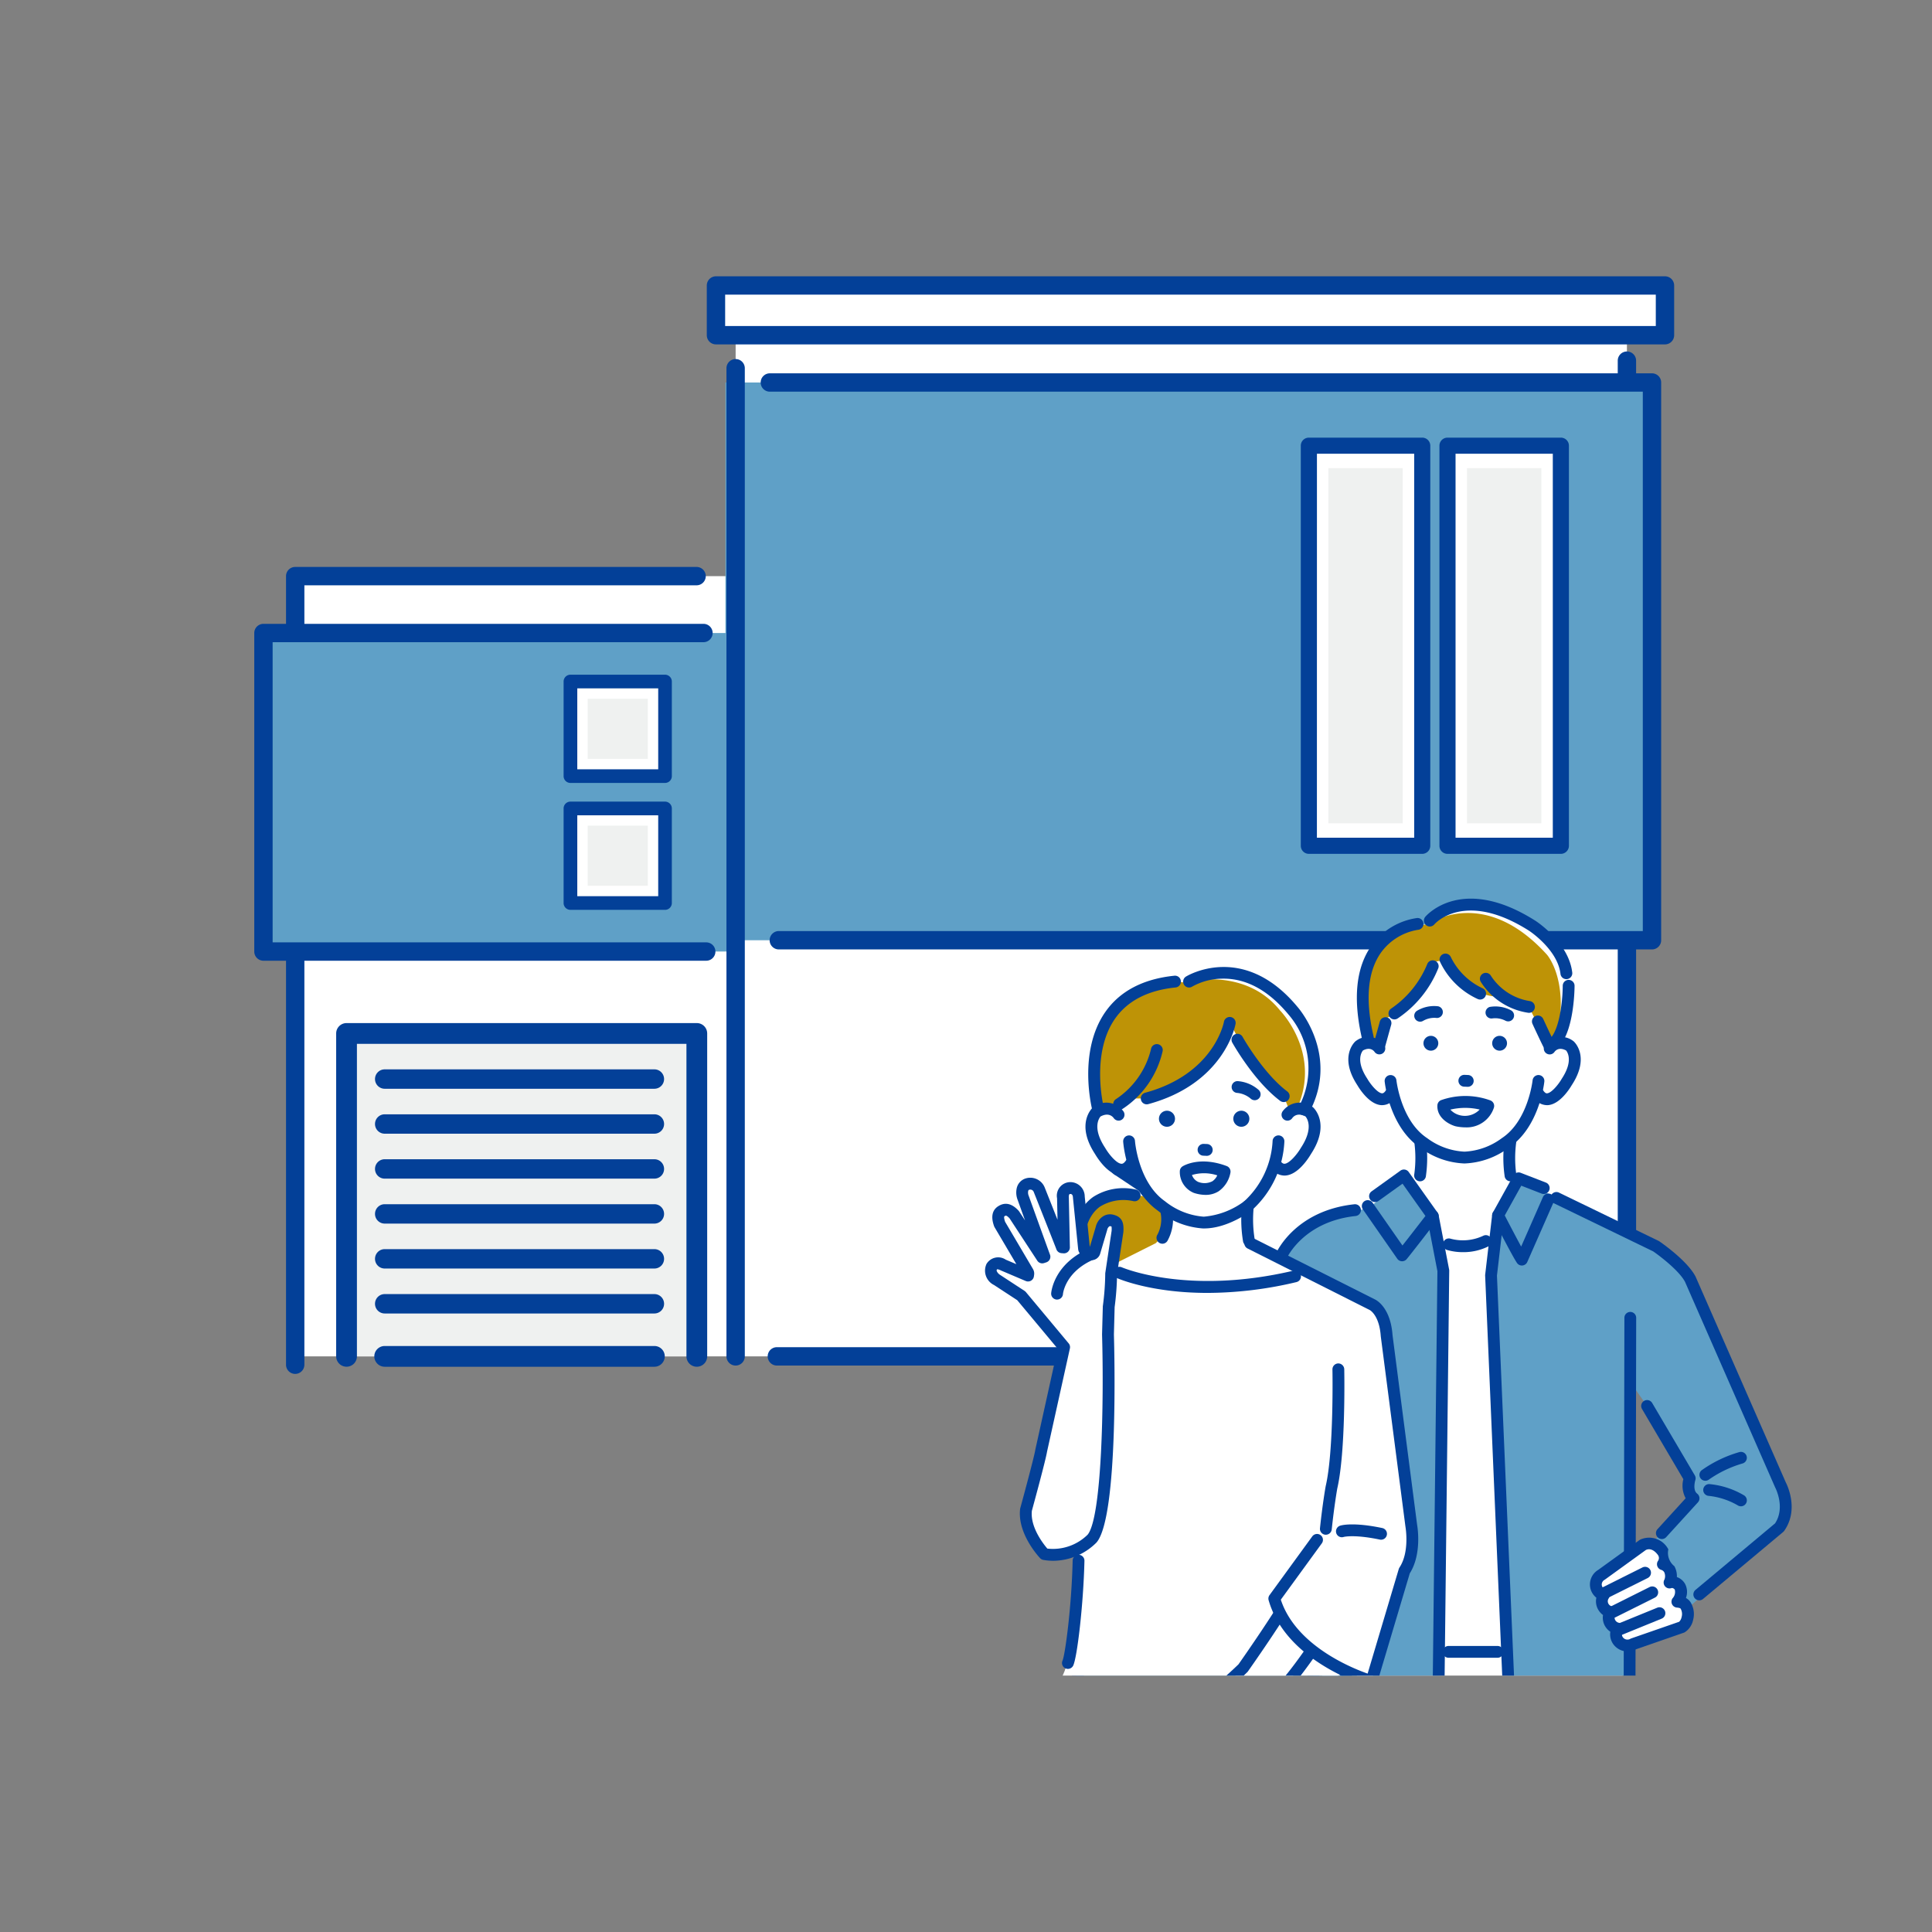 <svg xmlns="http://www.w3.org/2000/svg" xmlns:xlink="http://www.w3.org/1999/xlink" width="269" height="269" viewBox="0 0 269 269">
  <rect x="0" y="0" width="269" height="269" fill="#808080" stroke="none"/>
  <defs>
    <clipPath id="clip-path">
      <rect id="長方形_295" data-name="長方形 295" width="269" height="269" transform="translate(3098 2629)" fill="#fff" stroke="#707070" stroke-width="1" opacity="0.493"/>
    </clipPath>
    <clipPath id="clip-path-2">
      <rect id="長方形_21-2" data-name="長方形 21-2" width="239.491" height="239.491" rx="20" fill="none"/>
    </clipPath>
  </defs>
  <g id="マスクグループ_48" data-name="マスクグループ 48" transform="translate(-3098 -2629)" clip-path="url(#clip-path)">
    <g id="グループ_372" data-name="グループ 372" transform="translate(3112.505 2622.807)">
      <g id="グループ_150" data-name="グループ 150" clip-path="url(#clip-path-2)">
        <g id="グループ_127" data-name="グループ 127" transform="translate(20.897 44.664)">
          <rect id="長方形_91" data-name="長方形 91" width="60.92" height="108.632" transform="translate(5.7 41.751)" fill="#fff"/>
          <rect id="長方形_92" data-name="長方形 92" width="124.098" height="142.18" transform="translate(67.023 8.203)" fill="#fff"/>
          <rect id="長方形_93" data-name="長方形 93" width="48.77" height="44.957" transform="translate(12.849 105.425)" fill="#eff1f0"/>
          <path id="パス_367" data-name="パス 367" d="M3324.923,4673.687h-37.549a1.445,1.445,0,1,1,0-2.89h37.549a1.445,1.445,0,0,1,0,2.89Z" transform="translate(-3269.213 -4521.86)" fill="#034098"/>
          <path id="パス_368" data-name="パス 368" d="M3419.573,4673.535h-72.715a1.279,1.279,0,0,1,0-2.557h72.715a1.279,1.279,0,0,1,0,2.557Z" transform="translate(-3274.128 -4521.875)" fill="#034098"/>
          <path id="パス_369" data-name="パス 369" d="M3330.355,4669.648a1.445,1.445,0,0,1-1.446-1.445v-43.512h-45.88V4668.2a1.445,1.445,0,1,1-2.89,0v-44.957a1.445,1.445,0,0,1,1.444-1.444h48.771a1.445,1.445,0,0,1,1.444,1.444V4668.2A1.445,1.445,0,0,1,3330.355,4669.648Z" transform="translate(-3268.735 -4517.822)" fill="#034098"/>
          <rect id="長方形_94" data-name="長方形 94" width="132.133" height="6.925" transform="translate(64.285 1.278)" fill="#fff"/>
          <path id="パス_370" data-name="パス 370" d="M3273.808,4664.941a1.278,1.278,0,0,1-1.278-1.278v-109.8a1.278,1.278,0,0,1,1.278-1.278h55.92a1.279,1.279,0,0,1,0,2.557h-54.642v108.516A1.278,1.278,0,0,1,3273.808,4664.941Z" transform="translate(-3268.108 -4512.118)" fill="#034098"/>
          <path id="パス_371" data-name="パス 371" d="M3469.788,4517.963H3337.655a1.278,1.278,0,0,1-1.278-1.278v-6.924a1.278,1.278,0,0,1,1.278-1.279h132.133a1.279,1.279,0,0,1,1.279,1.279v6.924A1.278,1.278,0,0,1,3469.788,4517.963Zm-130.855-2.557H3468.51v-4.368H3338.933Z" transform="translate(-3273.369 -4508.483)" fill="#034098"/>
          <path id="パス_372" data-name="パス 372" d="M3324.932,4631.52h-37.549a1.348,1.348,0,1,1,0-2.7h37.549a1.348,1.348,0,0,1,0,2.7Z" transform="translate(-3269.221 -4518.4)" fill="#034098"/>
          <path id="パス_373" data-name="パス 373" d="M3324.932,4638.34h-37.549a1.348,1.348,0,1,1,0-2.7h37.549a1.348,1.348,0,0,1,0,2.7Z" transform="translate(-3269.221 -4518.962)" fill="#034098"/>
          <path id="パス_374" data-name="パス 374" d="M3324.932,4645.16h-37.549a1.348,1.348,0,1,1,0-2.7h37.549a1.348,1.348,0,1,1,0,2.7Z" transform="translate(-3269.221 -4519.525)" fill="#034098"/>
          <path id="パス_375" data-name="パス 375" d="M3324.932,4651.981h-37.549a1.348,1.348,0,1,1,0-2.7h37.549a1.348,1.348,0,0,1,0,2.7Z" transform="translate(-3269.221 -4520.086)" fill="#034098"/>
          <path id="パス_376" data-name="パス 376" d="M3324.932,4658.8h-37.549a1.348,1.348,0,1,1,0-2.7h37.549a1.348,1.348,0,0,1,0,2.7Z" transform="translate(-3269.221 -4520.649)" fill="#034098"/>
          <path id="パス_377" data-name="パス 377" d="M3324.932,4665.62h-37.549a1.348,1.348,0,1,1,0-2.7h37.549a1.348,1.348,0,1,1,0,2.7Z" transform="translate(-3269.221 -4521.21)" fill="#034098"/>
          <rect id="長方形_95" data-name="長方形 95" width="65.342" height="44.351" transform="translate(1.279 49.665)" fill="#5fa0c7"/>
          <g id="グループ_123" data-name="グループ 123" transform="translate(43.074 55.47)">
            <rect id="長方形_96" data-name="長方形 96" width="13.17" height="13.17" transform="translate(0.951 0.951)" fill="#fff"/>
            <path id="パス_378" data-name="パス 378" d="M3328.773,4584.006H3315.6a.951.951,0,0,1-.95-.951v-13.169a.951.951,0,0,1,.95-.951h13.169a.951.951,0,0,1,.951.951v13.169A.951.951,0,0,1,3328.773,4584.006Zm-12.219-1.9h11.268v-11.269h-11.268Z" transform="translate(-3314.653 -4568.935)" fill="#034098"/>
          </g>
          <rect id="長方形_97" data-name="長方形 97" width="8.37" height="8.37" transform="translate(46.424 58.821)" fill="#eff1f0"/>
          <g id="グループ_124" data-name="グループ 124" transform="translate(43.074 73.141)">
            <rect id="長方形_98" data-name="長方形 98" width="13.17" height="13.17" transform="translate(0.951 0.951)" fill="#fff"/>
            <path id="パス_379" data-name="パス 379" d="M3328.773,4603.264H3315.6a.95.95,0,0,1-.95-.951v-13.169a.95.95,0,0,1,.95-.951h13.169a.95.95,0,0,1,.951.951v13.169A.95.95,0,0,1,3328.773,4603.264Zm-12.219-1.9h11.268v-11.268h-11.268Z" transform="translate(-3314.653 -4588.193)" fill="#034098"/>
          </g>
          <rect id="長方形_99" data-name="長方形 99" width="8.37" height="8.37" transform="translate(46.424 76.491)" fill="#eff1f0"/>
          <path id="パス_380" data-name="パス 380" d="M3330.64,4608.124H3268.99a1.278,1.278,0,0,1-1.278-1.278v-44.351a1.278,1.278,0,0,1,1.278-1.278h61.265a1.278,1.278,0,0,1,0,2.557h-59.986v41.794h60.372a1.278,1.278,0,1,1,0,2.556Z" transform="translate(-3267.711 -4512.829)" fill="#034098"/>
          <path id="パス_381" data-name="パス 381" d="M3475.882,4661.084a1.279,1.279,0,0,1-1.278-1.279V4521.168a1.278,1.278,0,1,1,2.556,0v138.637A1.278,1.278,0,0,1,3475.882,4661.084Z" transform="translate(-3284.761 -4509.423)" fill="#034098"/>
          <rect id="長方形_100" data-name="長方形 100" width="129.489" height="77.662" transform="translate(65.601 14.781)" fill="#5fa0c7"/>
          <path id="パス_382" data-name="パス 382" d="M3468.655,4603.417H3347.081a1.278,1.278,0,0,1,0-2.557h120.295v-75.1H3345.831a1.278,1.278,0,1,1,0-2.556h122.823a1.278,1.278,0,0,1,1.279,1.277v77.662A1.278,1.278,0,0,1,3468.655,4603.417Z" transform="translate(-3274.044 -4509.696)" fill="#034098"/>
          <g id="グループ_125" data-name="グループ 125" transform="translate(145.713 22.464)">
            <rect id="長方形_101" data-name="長方形 101" width="15.785" height="55.706" transform="translate(1.122 1.122)" fill="#fff"/>
            <path id="パス_383" data-name="パス 383" d="M3443.418,4590.915h-15.786a1.122,1.122,0,0,1-1.121-1.122v-55.707a1.121,1.121,0,0,1,1.121-1.122h15.786a1.121,1.121,0,0,1,1.122,1.122v55.707A1.122,1.122,0,0,1,3443.418,4590.915Zm-14.664-2.245H3442.3v-53.462h-13.541Z" transform="translate(-3426.511 -4532.965)" fill="#034098"/>
          </g>
          <g id="グループ_126" data-name="グループ 126" transform="translate(165.016 22.464)">
            <rect id="長方形_102" data-name="長方形 102" width="15.785" height="55.706" transform="translate(1.122 1.122)" fill="#fff"/>
            <path id="パス_384" data-name="パス 384" d="M3464.454,4590.915h-15.785a1.122,1.122,0,0,1-1.122-1.122v-55.707a1.122,1.122,0,0,1,1.122-1.122h15.785a1.122,1.122,0,0,1,1.122,1.122v55.707A1.123,1.123,0,0,1,3464.454,4590.915Zm-14.663-2.245h13.541v-53.462h-13.541Z" transform="translate(-3447.547 -4532.965)" fill="#034098"/>
          </g>
          <rect id="長方形_103" data-name="長方形 103" width="10.359" height="49.448" transform="translate(149.548 26.715)" fill="#eff1f0"/>
          <rect id="長方形_104" data-name="長方形 104" width="10.359" height="49.448" transform="translate(168.851 26.715)" fill="#eff1f0"/>
          <path id="パス_385" data-name="パス 385" d="M3340.638,4661.179a1.279,1.279,0,0,1-1.278-1.279V4522.318a1.278,1.278,0,1,1,2.556,0V4659.9A1.279,1.279,0,0,1,3340.638,4661.179Z" transform="translate(-3273.615 -4509.518)" fill="#034098"/>
        </g>
        <g id="グループ_138" data-name="グループ 138" transform="translate(139.654 131.316)">
          <path id="パス_386" data-name="パス 386" d="M3425.375,4655.27l-6.615,4.96,5.256,28.489,10.214-9.515-2.646-21.21Z" transform="translate(-3398.917 -4607.232)" fill="#5fa0c7"/>
          <path id="パス_387" data-name="パス 387" d="M3465.332,4648.345l13.852,6.714s3.687,2.512,4.765,4.6l12.551,28.624s1.744,3.224-.143,5.92l-13.241,11.673-2.879,1.123-5.562-6.96,5.308-5.035,4.416-4.846c-1.168-.9-.54-2.787-.54-2.787l-5.933-10.072-3.725-5.308-7.516-5.7Z" transform="translate(-3402.755 -4606.661)" fill="#5fa0c7"/>
          <g id="グループ_129" data-name="グループ 129" transform="translate(20.648 201.647)">
            <g id="グループ_128" data-name="グループ 128" transform="translate(21.384 9.651)">
              <path id="パス_388" data-name="パス 388" d="M3444.029,4834.754l-.191,2.508,5.834-.708.245-2.466Z" transform="translate(-3443.016 -4833.266)" fill="#898989"/>
              <path id="パス_389" data-name="パス 389" d="M3443.763,4838.011a.822.822,0,0,1-.819-.884l.191-2.508a.824.824,0,0,1,.728-.756l5.888-.665a.822.822,0,0,1,.91.9l-.244,2.465a.822.822,0,0,1-.719.735l-5.835.707A.753.753,0,0,1,3443.763,4838.011Zm.96-2.59-.064.83,4.185-.507.079-.8Z" transform="translate(-3442.942 -4833.192)" fill="#034098"/>
            </g>
            <path id="パス_390" data-name="パス 390" d="M3435.711,4823.8l-3.262,4.664-5.437,5.716-6.03,3.02s-2.21,3.571,2.023,4.685a55.016,55.016,0,0,0,9.383-1.006l10.581-7.027,5.017-.626a10.09,10.09,0,0,0-.766-9.651l-7.663.821Z" transform="translate(-3419.701 -4822.749)" fill="#b5b5b6"/>
            <path id="パス_391" data-name="パス 391" d="M3425.625,4842.49c-2.2,0-3.976-.129-4.116-.14a.818.818,0,0,1-.532-.25,3.845,3.845,0,0,1-1.234-3.7c.791-3.128,5.962-5.058,7.2-5.477l4.808-5.055,1.956-2.8a.822.822,0,1,1,1.347.942l-1.991,2.847a.768.768,0,0,1-.078.1l-4.992,5.248a.823.823,0,0,1-.344.216c-1.575.506-5.778,2.282-6.309,4.382a2.128,2.128,0,0,0,.619,1.931c1.335.08,6.473.332,9.54-.367l10.955-7.275a.837.837,0,0,1,.353-.13l4.556-.569a9.208,9.208,0,0,0-.891-8.443.822.822,0,1,1,1.377-.9,10.842,10.842,0,0,1,.808,10.476.817.817,0,0,1-.629.44l-4.826.6-10.916,7.25a.847.847,0,0,1-.262.115A29.647,29.647,0,0,1,3425.625,4842.49Z" transform="translate(-3419.638 -4822.675)" fill="#034098"/>
          </g>
          <g id="グループ_131" data-name="グループ 131" transform="translate(53.948 202.205)">
            <g id="グループ_130" data-name="グループ 130" transform="translate(0.929 9.022)">
              <path id="パス_392" data-name="パス 392" d="M3463.724,4834.677l.191,2.508-5.835-.708-.245-2.465Z" transform="translate(-3457.014 -4833.189)" fill="#898989"/>
              <path id="パス_393" data-name="パス 393" d="M3463.841,4837.934a.844.844,0,0,1-.1-.006l-5.835-.707a.824.824,0,0,1-.719-.736l-.244-2.466a.822.822,0,0,1,.91-.9l5.888.665a.821.821,0,0,1,.728.754l.191,2.509a.821.821,0,0,1-.82.885Zm-5.082-2.267,4.185.508-.063-.831-4.2-.476Z" transform="translate(-3456.94 -4833.115)" fill="#034098"/>
            </g>
            <path id="パス_394" data-name="パス 394" d="M3470.03,4823.719l3.262,4.666,5.438,5.715,6.03,3.021s2.211,3.571-2.023,4.684a55.055,55.055,0,0,1-9.383-1.007l-10.581-7.027-5.017-.625a10.091,10.091,0,0,1,.766-9.652l7.663.821Z" transform="translate(-3456.005 -4823.3)" fill="#b5b5b6"/>
            <path id="パス_395" data-name="パス 395" d="M3479.975,4842.469a29.68,29.68,0,0,1-6.4-.56.856.856,0,0,1-.261-.114l-10.917-7.25-4.825-.6a.822.822,0,0,1-.6-.392,9.476,9.476,0,0,1,.731-9.9.822.822,0,0,1,1.376.9,8,8,0,0,0-.871,7.811l4.587.573a.8.8,0,0,1,.353.131l10.955,7.274c3.07.7,8.2.448,9.54.367a2.128,2.128,0,0,0,.618-1.931c-.53-2.1-4.734-3.876-6.308-4.382a.833.833,0,0,1-.344-.216l-4.993-5.249a.7.7,0,0,1-.078-.1l-1.992-2.847a.822.822,0,0,1,1.348-.942l1.956,2.8,4.808,5.054c1.235.42,6.406,2.35,7.2,5.477a3.846,3.846,0,0,1-1.234,3.7.824.824,0,0,1-.532.25C3483.951,4842.34,3482.177,4842.468,3479.975,4842.469Zm4.056-.96h0Z" transform="translate(-3455.928 -4823.283)" fill="#034098"/>
          </g>
          <path id="パス_396" data-name="パス 396" d="M3430.405,4709.391l-.721,2.554.148,16.246,3.71,86.789s10.428,2.988,14.442-.894l2.157-75.55,2.453.587,1.982,75.629s11.109,3.391,15.727-.977l1.1-83.837.332-19.995-1.406-1.479Z" transform="translate(-3399.817 -4611.616)" fill="#fff"/>
          <path id="パス_397" data-name="パス 397" d="M3440.714,4654.146s9.608,4.3,18.742-1.229l5.2,55.412h-23.125Z" transform="translate(-3400.726 -4607.039)" fill="#fff"/>
          <path id="パス_398" data-name="パス 398" d="M3437.784,4648.513l6.262-4.215.186-6.832h12.312l.093,6.832,8.09,5.844-8.571,33.207-5.078,4.75-4.319-.22Z" transform="translate(-3400.485 -4605.765)" fill="#fff"/>
          <path id="パス_399" data-name="パス 399" d="M3423.916,4655.884l4.134,8.912v60.712s12.422-.2,17.355-2.816l.733-64.456-1.466-7.6-4.162-5.048-4.719,3.893-7.205,1.782Z" transform="translate(-3399.342 -4606.434)" fill="#5fa0c7"/>
          <path id="パス_400" data-name="パス 400" d="M3477.982,4654.813l-3.216,9.965-.115,59.959s-13.776.557-16.557-2.253l-2.715-63.621,1.3-8.25,2.543-5.258,6.508,3.373Z" transform="translate(-3401.935 -4606.415)" fill="#5fa0c7"/>
          <path id="パス_401" data-name="パス 401" d="M3462.464,4622.969s6.4-10.753-4.523-16.325c0,0-7.541-5-12.727-.086,0,0-10.72.582-9.5,10.708l1.921,6.719Z" transform="translate(-3400.306 -4603.04)" fill="#fff"/>
          <path id="パス_402" data-name="パス 402" d="M3465.046,4624.781a2.51,2.51,0,0,0-3.231-.607l.031-8.73-5.317-2.915h-13.117l-5.316,2.915.032,9.125s-1.733-1.709-3.085,0c0,0-1.78,3.764,3.27,7.258,0,0,1.385-.329,1.723-.926,0,0,2.433,9.285,9.936,8.878,7.5.407,10.042-8.725,10.042-8.725.339.6,1.616.772,1.616.772C3467.137,4628.371,3465.046,4624.781,3465.046,4624.781Z" transform="translate(-3400.234 -4603.709)" fill="#fff"/>
          <path id="パス_403" data-name="パス 403" d="M3447.2,4611.679l-1.529.237s-2.066,6.068-6.281,7.729l-.731,3.918-1.391-.622s-5.121-13.241,5.732-15.936l2.085-.39s7.654-5.442,16.474,4.267c0,0,3.032,3.367,1.511,11l-1.12,2.076-2.879-5.783a9.434,9.434,0,0,1-4.085-1.466s-2.085.311-4.779-1.684A4.867,4.867,0,0,1,3447.2,4611.679Z" transform="translate(-3400.343 -4603.097)" fill="#be9306"/>
          <path id="パス_404" data-name="パス 404" d="M3450.406,4641.991h-.112a10.952,10.952,0,0,1-6.079-2.173c-4.276-2.838-4.951-8.987-4.977-9.249a.822.822,0,0,1,1.635-.167c.006.055.631,5.663,4.272,8.059l.058.042a9.447,9.447,0,0,0,5.1,1.843h.089a9.458,9.458,0,0,0,5.115-1.844.578.578,0,0,1,.057-.041c3.641-2.4,4.267-8,4.272-8.06a.822.822,0,0,1,1.635.168c-.026.262-.7,6.41-4.977,9.249A10.973,10.973,0,0,1,3450.406,4641.991Z" transform="translate(-3400.604 -4605.122)" fill="#034098"/>
          <path id="パス_405" data-name="パス 405" d="M3438.44,4633.4l-.081,0c-1.7-.067-3.1-2.3-3.391-2.8-2.575-3.935-.364-5.991-.268-6.077a.777.777,0,0,1,.131-.1,2.787,2.787,0,0,1,3.894.619.822.822,0,0,1-1.355.932c-.134-.184-.634-.715-1.611-.187-.2.242-1.014,1.475.6,3.923.008.014.018.027.025.041.479.825,1.457,1.981,2.045,2,.06,0,.235.009.5-.374a.822.822,0,0,1,1.354.933A2.195,2.195,0,0,1,3438.44,4633.4Z" transform="translate(-3400.15 -4604.647)" fill="#034098"/>
          <path id="パス_406" data-name="パス 406" d="M3457.691,4621.352a.818.818,0,0,1-.356-.081,3.111,3.111,0,0,0-1.839-.332.822.822,0,0,1-.365-1.6,4.65,4.65,0,0,1,2.917.453.822.822,0,0,1-.357,1.563Z" transform="translate(-3401.862 -4604.265)" fill="#034098"/>
          <path id="パス_407" data-name="パス 407" d="M3444.548,4621.391a.823.823,0,0,1-.395-1.545,4.641,4.641,0,0,1,2.89-.6.822.822,0,0,1-.284,1.619,3.1,3.1,0,0,0-1.818.423A.811.811,0,0,1,3444.548,4621.391Z" transform="translate(-3400.974 -4604.261)" fill="#034098"/>
          <path id="パス_408" data-name="パス 408" d="M3456.586,4625.8h0a1.036,1.036,0,0,1-1.033-1.033h0a1.036,1.036,0,0,1,1.033-1.033h0a1.036,1.036,0,0,1,1.032,1.033h0A1.035,1.035,0,0,1,3456.586,4625.8Z" transform="translate(-3401.949 -4604.633)" fill="#034098"/>
          <path id="パス_409" data-name="パス 409" d="M3446.158,4625.8h0a1.036,1.036,0,0,1-1.033-1.033h0a1.037,1.037,0,0,1,1.033-1.033h0a1.036,1.036,0,0,1,1.032,1.033h0A1.035,1.035,0,0,1,3446.158,4625.8Z" transform="translate(-3401.09 -4604.633)" fill="#034098"/>
          <path id="パス_410" data-name="パス 410" d="M3444.534,4645.226a.789.789,0,0,1-.186-.021.823.823,0,0,1-.616-.986,16.523,16.523,0,0,0-.013-4.537.822.822,0,0,1,1.629-.225,17.845,17.845,0,0,1-.013,5.133A.824.824,0,0,1,3444.534,4645.226Z" transform="translate(-3400.973 -4605.87)" fill="#034098"/>
          <path id="パス_411" data-name="パス 411" d="M3458.238,4645.226a.822.822,0,0,1-.8-.637,17.843,17.843,0,0,1-.014-5.133.822.822,0,0,1,1.629.225,16.561,16.561,0,0,0-.013,4.537.823.823,0,0,1-.615.986A.873.873,0,0,1,3458.238,4645.226Z" transform="translate(-3402.087 -4605.87)" fill="#034098"/>
          <path id="パス_412" data-name="パス 412" d="M3476.307,4727.229h0a.822.822,0,0,1-.82-.823l.116-59.959a.822.822,0,0,1,.822-.821h0a.822.822,0,0,1,.82.823l-.116,59.96A.822.822,0,0,1,3476.307,4727.229Z" transform="translate(-3403.591 -4608.085)" fill="#034098"/>
          <path id="パス_413" data-name="パス 413" d="M3451.712,4631.317h-.036l-.479-.02a.823.823,0,0,1,.072-1.644l.478.021a.822.822,0,0,1-.035,1.644Z" transform="translate(-3401.525 -4605.121)" fill="#034098"/>
          <g id="グループ_132" data-name="グループ 132" transform="translate(34.762)">
            <path id="パス_414" data-name="パス 414" d="M3453.217,4617.652a.817.817,0,0,1-.362-.084,10.745,10.745,0,0,1-5.231-5.192.822.822,0,0,1,1.531-.6,9.288,9.288,0,0,0,4.424,4.314.822.822,0,0,1-.362,1.561Z" transform="translate(-3436.053 -4603.604)" fill="#034098"/>
            <path id="パス_415" data-name="パス 415" d="M3460.527,4619.743a.7.7,0,0,1-.11-.008,9.447,9.447,0,0,1-6.618-4.33.822.822,0,0,1,1.427-.817,7.914,7.914,0,0,0,5.409,3.518.823.823,0,0,1-.108,1.638Z" transform="translate(-3436.558 -4603.845)" fill="#034098"/>
            <path id="パス_416" data-name="パス 416" d="M3464.011,4625.668c-.508,0-.718-.417-.9-.788-.107-.213-.252-.511-.416-.854-.3-.632-.7-1.479-1.032-2.207a.822.822,0,0,1,1.494-.687c.65,1.415,1.346,2.878,1.524,3.2a.824.824,0,0,1-.581,1.326C3464.067,4625.666,3464.039,4625.668,3464.011,4625.668Z" transform="translate(-3437.208 -4604.379)" fill="#034098"/>
            <path id="パス_417" data-name="パス 417" d="M3465.023,4614.124a.823.823,0,0,1-.816-.729c-.393-3.4-4.336-5.985-4.376-6.011-8.9-5.655-13.032-1.067-13.2-.869a.822.822,0,0,1-1.253-1.064c.206-.245,5.172-5.916,15.345.548.194.125,4.641,3.048,5.122,7.207a.822.822,0,0,1-.723.912A.784.784,0,0,1,3465.023,4614.124Z" transform="translate(-3435.856 -4602.917)" fill="#034098"/>
            <path id="パス_418" data-name="パス 418" d="M3436.537,4623.305a.821.821,0,0,1-.8-.637c-1.293-5.6-.837-9.983,1.355-13.02a9.448,9.448,0,0,1,6.3-3.79.823.823,0,0,1,.156,1.639h0a7.9,7.9,0,0,0-5.141,3.136c-1.888,2.635-2.248,6.56-1.069,11.665a.822.822,0,0,1-.616.985A.76.76,0,0,1,3436.537,4623.305Z" transform="translate(-3435.019 -4603.16)" fill="#034098"/>
            <path id="パス_419" data-name="パス 419" d="M3465.123,4624.6a.822.822,0,0,1-.636-1.342c1.321-1.62,1.61-5.739,1.61-7.191a.823.823,0,0,1,1.646,0c0,.237-.023,5.83-1.982,8.23A.822.822,0,0,1,3465.123,4624.6Z" transform="translate(-3437.432 -4603.934)" fill="#034098"/>
          </g>
          <path id="パス_420" data-name="パス 420" d="M3441.381,4656.79l-.053,0a.822.822,0,0,1-.622-.351l-4.782-6.863a.822.822,0,1,1,1.349-.94l4.155,5.961c.8-1.012,2.146-2.752,3.2-4.114l-3.189-4.495-3.339,2.4a.822.822,0,1,1-.959-1.335l4.01-2.881a.822.822,0,0,1,1.15.192l4.021,5.664a.823.823,0,0,1-.021.979c-.659.855-3.966,5.137-4.311,5.516A.821.821,0,0,1,3441.381,4656.79Z" transform="translate(-3400.319 -4606.304)" fill="#034098"/>
          <path id="パス_421" data-name="パス 421" d="M3459.684,4657.423a.827.827,0,0,1-.609-.27c-.254-.279-1.411-2.411-3.438-6.336a.82.82,0,0,1,.012-.776l2.862-5.159a.823.823,0,0,1,1.017-.368l3.5,1.357a.823.823,0,1,1-.6,1.534l-2.826-1.1-2.3,4.146c.739,1.426,1.65,3.16,2.284,4.331l3.029-6.887a.822.822,0,0,1,1.506.661l-3.682,8.372a.825.825,0,0,1-.62.482A1.009,1.009,0,0,1,3459.684,4657.423Z" transform="translate(-3401.948 -4606.341)" fill="#034098"/>
          <path id="パス_422" data-name="パス 422" d="M3463.669,4633.4a2.195,2.195,0,0,1-1.839-1.086.822.822,0,0,1,1.354-.933c.264.383.441.377.5.373.593-.022,1.568-1.178,2.044-2l.025-.041c1.608-2.445.795-3.682.6-3.923-.98-.529-1.48.006-1.613.188a.815.815,0,0,1-1.138.214.828.828,0,0,1-.216-1.147,2.787,2.787,0,0,1,3.895-.619.788.788,0,0,1,.131.1c.1.085,2.307,2.142-.269,6.077-.293.5-1.689,2.734-3.391,2.8Z" transform="translate(-3402.454 -4604.648)" fill="#034098"/>
          <path id="パス_423" data-name="パス 423" d="M3440.641,4620.5a.822.822,0,0,1-.464-1.5,13.851,13.851,0,0,0,5.028-6.182.822.822,0,0,1,1.557.527,15.249,15.249,0,0,1-5.658,7.013A.812.812,0,0,1,3440.641,4620.5Z" transform="translate(-3400.652 -4603.687)" fill="#034098"/>
          <path id="パス_424" data-name="パス 424" d="M3438.357,4625.655a.836.836,0,0,1-.22-.03.821.821,0,0,1-.573-1.012l.85-3.065a.823.823,0,1,1,1.585.439l-.851,3.065A.823.823,0,0,1,3438.357,4625.655Z" transform="translate(-3400.464 -4604.403)" fill="#034098"/>
          <path id="パス_425" data-name="パス 425" d="M3447.2,4723.894h-.009a.822.822,0,0,1-.813-.832l.732-64.374-1.451-7.521a.822.822,0,1,1,1.615-.312l1.466,7.6a.8.8,0,0,1,.015.164l-.733,64.457A.822.822,0,0,1,3447.2,4723.894Z" transform="translate(-3401.132 -4606.813)" fill="#034098"/>
          <path id="パス_426" data-name="パス 426" d="M3458.018,4723.7a.822.822,0,0,1-.82-.787l-2.715-63.622a.684.684,0,0,1,.005-.13l.975-8.35a.822.822,0,1,1,1.633.191l-.968,8.284,2.712,63.556a.821.821,0,0,1-.786.856Z" transform="translate(-3401.86 -4606.804)" fill="#034098"/>
          <path id="パス_427" data-name="パス 427" d="M3450.9,4656.347a7.888,7.888,0,0,1-2.251-.307.822.822,0,0,1,.507-1.565,6.617,6.617,0,0,0,4.525-.407.822.822,0,1,1,.738,1.469A7.807,7.807,0,0,1,3450.9,4656.347Z" transform="translate(-3401.333 -4607.126)" fill="#034098"/>
          <path id="パス_428" data-name="パス 428" d="M3440.758,4819.232a39.368,39.368,0,0,1-7.556-.765.822.822,0,0,1-.647-.768l-3.529-82.562a.823.823,0,0,1,1.644-.07l3.5,81.91c2.064.367,8.833,1.357,13.453-.458l1.531-75.316a.822.822,0,0,1,1.645.033l-1.542,75.849a.823.823,0,0,1-.483.733A20.01,20.01,0,0,1,3440.758,4819.232Z" transform="translate(-3399.763 -4613.744)" fill="#034098"/>
          <path id="パス_429" data-name="パス 429" d="M3463.886,4819.592a21.648,21.648,0,0,1-7.606-1.312.822.822,0,0,1-.533-.747l-2.112-75.762a.822.822,0,1,1,1.644-.046l2.1,75.2c5.881,1.994,11.864.514,13.647-.019l1.391-82.542a.822.822,0,1,1,1.644.026l-1.4,83.132a.821.821,0,0,1-.541.759A26.25,26.25,0,0,1,3463.886,4819.592Z" transform="translate(-3401.791 -4613.683)" fill="#034098"/>
          <path id="パス_430" data-name="パス 430" d="M3446.482,4742.824a.822.822,0,0,1-.189-1.623,132.348,132.348,0,0,0,14.251-4.528.822.822,0,1,1,.58,1.538,134.145,134.145,0,0,1-14.451,4.59A.847.847,0,0,1,3446.482,4742.824Z" transform="translate(-3401.134 -4613.936)" fill="#034098"/>
          <path id="パス_431" data-name="パス 431" d="M3451.474,4738.621a.851.851,0,0,1-.217-.028.822.822,0,0,1-.577-1.01c.5-1.821.939-3.694,1.263-5.062.171-.718.318-1.338.43-1.771.183-.707.326-1.265.988-1.288a.849.849,0,0,1,.827.593.821.821,0,0,1-.121.73c-.1.352-.316,1.247-.523,2.116-.326,1.379-.774,3.267-1.277,5.113A.823.823,0,0,1,3451.474,4738.621Z" transform="translate(-3401.545 -4613.346)" fill="#034098"/>
          <path id="パス_432" data-name="パス 432" d="M3440.568,4813.566a.824.824,0,0,1-.821-.8l-1.424-45.012a.823.823,0,1,1,1.644-.053l1.424,45.011a.823.823,0,0,1-.8.849Z" transform="translate(-3400.529 -4616.432)" fill="#034098"/>
          <path id="パス_433" data-name="パス 433" d="M3430.837,4733.264a.822.822,0,0,1-.081-1.64c.076-.008,7.615-.769,12.657-1.882a.822.822,0,1,1,.355,1.605c-5.137,1.135-12.771,1.9-12.849,1.912A.789.789,0,0,1,3430.837,4733.264Z" transform="translate(-3399.845 -4613.368)" fill="#034098"/>
          <path id="パス_434" data-name="パス 434" d="M3473.136,4732.735h-.025a87.255,87.255,0,0,1-13.156-1.386.822.822,0,0,1,.355-1.606,87.308,87.308,0,0,0,12.85,1.348.822.822,0,0,1-.024,1.644Z" transform="translate(-3402.259 -4613.368)" fill="#034098"/>
          <path id="パス_435" data-name="パス 435" d="M3428.347,4727.982a.823.823,0,0,1-.822-.822v-60.712a.823.823,0,0,1,1.645,0v60.712A.823.823,0,0,1,3428.347,4727.982Z" transform="translate(-3399.639 -4608.085)" fill="#034098"/>
          <path id="パス_436" data-name="パス 436" d="M3455.676,4717.957h-6.817a.822.822,0,0,1,0-1.644h6.817a.822.822,0,1,1,0,1.644Z" transform="translate(-3401.329 -4612.263)" fill="#034098"/>
          <path id="パス_437" data-name="パス 437" d="M3451.131,4637.229a6.585,6.585,0,0,1-1.368-.153l-.064-.018c-.961-.289-2.56-1.227-2.459-2.905a.821.821,0,0,1,.5-.709,10.143,10.143,0,0,1,6.856.026.821.821,0,0,1,.518.994A3.978,3.978,0,0,1,3451.131,4637.229Zm-.981-1.753a2.841,2.841,0,0,0,2.975-.727,8.886,8.886,0,0,0-4.079.01A2.587,2.587,0,0,0,3450.15,4635.476Z" transform="translate(-3401.264 -4605.385)" fill="#034098"/>
          <g id="グループ_134" data-name="グループ 134" transform="translate(0 24.025)">
            <g id="グループ_133" data-name="グループ 133">
              <path id="パス_438" data-name="パス 438" d="M3414.563,4635.107a1.241,1.241,0,0,0-1.43,1.077l-.971,3.167a.416.416,0,0,1-.642.242l-.6-.415a.419.419,0,0,1-.179-.306l-.635-7a1.162,1.162,0,0,0-1.211-1.218c-.719.038-.985.628-.947,1.348l.073,6.706-.278-.023c-.014-.09-3.008-7.849-3.008-7.849a1.3,1.3,0,0,0-1.687-.745c-.672.261-.761,1.161-.5,1.833,0,0,2.789,7.974,2.811,8.018l-.3.1-3.724-5.812a.48.48,0,0,0-.049-.063c-.589-.641-1.085-.836-1.692-.469s-.516,1.006-.285,1.728a.42.42,0,0,0,.038.086l3.742,6.49a.416.416,0,0,1,.05.271l-.032.21-3.333-1.457c-.757-.36-1.228-.377-1.6.237s.129,1.411.745,1.785l3.191,2.135a.312.312,0,0,1,.065.054l5.587,7.1c.1.105,1.735,4.909,1.88,4.871l5.93-2.04c.179-.046-1.348-4.682-1.341-4.867l-.2-3.478a36.3,36.3,0,0,0,.375-4.485l.92-5.722C3415.373,4635.6,3415.263,4635.28,3414.563,4635.107Z" transform="translate(-3397.208 -4629.174)" fill="#fff"/>
              <path id="パス_439" data-name="パス 439" d="M3409.5,4657.962c-.567,0-.794-.6-1.167-1.575-.235-.62-.524-1.419-.778-2.124-.228-.632-.484-1.34-.576-1.568l-5.468-6.952-3.119-2.084a2.191,2.191,0,0,1-1-2.9,1.864,1.864,0,0,1,2.646-.559l1.377.6-2.859-4.958a1.222,1.222,0,0,1-.109-.248c-.152-.474-.613-1.923.645-2.681a2.014,2.014,0,0,1,2.722.618,1.233,1.233,0,0,1,.136.176l.673,1.051c-.267-.763-.572-1.634-.919-2.626a2.767,2.767,0,0,1-.131-1.528,1.815,1.815,0,0,1,1.106-1.354,2.126,2.126,0,0,1,2.752,1.214c.7,1.817,1.24,3.216,1.654,4.294l-.03-2.806a1.865,1.865,0,0,1,1.724-2.2,1.982,1.982,0,0,1,2.074,1.979l.616,6.776.8-2.621a2.361,2.361,0,0,1,1.027-1.448,1.8,1.8,0,0,1,1.4-.2c1.375.342,1.429,1.35,1.367,2.352,0,.027,0,.053-.009.08l-.91,5.665a36.975,36.975,0,0,1-.37,4.447l.2,3.348c.046.187.24.822.413,1.386,1.08,3.535,1.052,3.585.837,3.971a.847.847,0,0,1-.459.384l-5.931,2.04-.059.018A1.084,1.084,0,0,1,3409.5,4657.962Zm-1.2-6.247c.135.143.183.273.8,1.991.256.709.634,1.757.887,2.406l4.57-1.571c-.187-.695-.538-1.842-.752-2.546a8.75,8.75,0,0,1-.481-1.755l-.2-3.446c0-.027,0-.053,0-.08,0-.007,0-.058.017-.145a35.381,35.381,0,0,0,.358-4.324.805.805,0,0,1,.01-.116l.913-5.682a2.966,2.966,0,0,0,0-.579c-.026-.01-.067-.022-.125-.038h0a.177.177,0,0,0-.15.02.746.746,0,0,0-.282.457c0,.016-.007.029-.011.042l-.965,3.152a1.24,1.24,0,0,1-1.9.695l-.6-.417a1.231,1.231,0,0,1-.53-.908l-.637-7,0-.03c-.016-.3-.137-.448-.351-.441-.047,0-.189.01-.163.484v.035l.073,6.706a.823.823,0,0,1-.264.612.832.832,0,0,1-.63.216l-.277-.025a.823.823,0,0,1-.716-.581c-.128-.368-1.85-4.842-2.988-7.79a.476.476,0,0,0-.254-.266.483.483,0,0,0-.369-.009c-.052.021-.079.1-.094.168a1.114,1.114,0,0,0,.062.6l.01.026c1.076,3.076,2.7,7.714,2.8,7.987a.821.821,0,0,1-.513,1.083l-.3.1a.824.824,0,0,1-.945-.339l-3.708-5.786c-.407-.439-.5-.381-.64-.3-.041.024-.142.086.06.735l3.722,6.453a1.251,1.251,0,0,1,.152.807l-.032.209a.822.822,0,0,1-1.141.629l-3.334-1.456-.024-.012a1.663,1.663,0,0,0-.48-.171.643.643,0,0,0-.067.093c-.053.088.131.449.471.656l.03.019,3.192,2.134a1.315,1.315,0,0,1,.195.162c.021.021.041.044.059.066Zm6.98,2.581c-.023.006-.046.012-.068.021l.011,0Zm0,0h0Zm-8.187-1.46h0Zm0,0h0Zm7.877-2.582h0Zm0,0Zm-.507-14.362h0Zm-14.488-.873h0Z" transform="translate(-3397.135 -4629.101)" fill="#034098"/>
            </g>
            <path id="パス_440" data-name="パス 440" d="M3407.315,4646.918c-.026,0-.051,0-.077,0a.819.819,0,0,1-.743-.886c.014-.167.406-4.1,5.421-6.108a.822.822,0,0,1,.611,1.526c-4.035,1.615-4.382,4.6-4.395,4.728A.825.825,0,0,1,3407.315,4646.918Z" transform="translate(-3397.906 -4629.986)" fill="#034098"/>
          </g>
          <path id="パス_441" data-name="パス 441" d="M3407.548,4660.568l-.5-4.082,9.509-2.568.79,4.537Z" transform="translate(-3397.951 -4607.121)" fill="#fff"/>
          <g id="グループ_135" data-name="グループ 135" transform="translate(7.884 49.193)">
            <path id="パス_442" data-name="パス 442" d="M3406.624,4660.683s10.155-1.951,13.092-3.395l5.7,29.257a8.069,8.069,0,0,1-5.783,6.434s-6.162-1.287-8.329-6.457Z" transform="translate(-3405.801 -4656.591)" fill="#5fa0c7"/>
            <path id="パス_443" data-name="パス 443" d="M3418.931,4694.174h-.037c-.07,0-7.018-.39-8.465-7.209l-4.689-25.407a.822.822,0,0,1,1.617-.3l4.685,25.386c1.119,5.273,6.28,5.835,6.871,5.882,4.313-.5,5.618-5.841,5.63-5.9a.822.822,0,0,1,1.6.372c-.062.269-1.588,6.592-7.129,7.167C3418.988,4694.172,3418.96,4694.174,3418.931,4694.174Z" transform="translate(-3405.727 -4656.862)" fill="#034098"/>
            <path id="パス_444" data-name="パス 444" d="M3408.134,4660.81a.822.822,0,0,1-.068-1.642h0c.029,0,2.942-.273,9.711-2.6a.822.822,0,1,1,.534,1.555c-7.011,2.406-9.986,2.669-10.109,2.68Z" transform="translate(-3405.858 -4656.528)" fill="#034098"/>
          </g>
          <path id="パス_445" data-name="パス 445" d="M3407.285,4659.14a.822.822,0,0,1-.811-.692l-.315-1.968a.822.822,0,0,1,.542-.906l9.388-3.259a.823.823,0,0,1,1.08.636l.438,2.518a.822.822,0,0,1-1.62.283l-.273-1.567-7.823,2.716.206,1.288a.823.823,0,0,1-.683.942A.91.91,0,0,1,3407.285,4659.14Z" transform="translate(-3397.877 -4606.984)" fill="#034098"/>
          <path id="パス_446" data-name="パス 446" d="M3485.12,4704.285a.823.823,0,0,1-.529-1.453l11.076-9.26c1.471-2.222.049-4.946.034-4.974s-.02-.04-.028-.06l-12.539-28.6c-.807-1.532-3.426-3.546-4.437-4.241l-13.8-6.687a.823.823,0,1,1,.718-1.48l13.852,6.715a.662.662,0,0,1,.1.061c.157.107,3.871,2.654,5.032,4.9.008.016.016.032.023.048l12.539,28.6c.208.4,1.856,3.8-.211,6.748a.831.831,0,0,1-.146.161l-11.164,9.333A.818.818,0,0,1,3485.12,4704.285Z" transform="translate(-3402.681 -4606.587)" fill="#034098"/>
          <path id="パス_447" data-name="パス 447" d="M3481.039,4698.352a.822.822,0,0,1-.607-1.375l3.923-4.306a3.666,3.666,0,0,1-.323-2.656l-5.757-9.773a.822.822,0,0,1,1.417-.835l5.934,10.072a.828.828,0,0,1,.072.677c0,.01-.415,1.356.26,1.875a.824.824,0,0,1,.107,1.206l-4.417,4.846A.817.817,0,0,1,3481.039,4698.352Z" transform="translate(-3403.812 -4609.187)" fill="#034098"/>
          <path id="パス_448" data-name="パス 448" d="M3482.351,4710.229a.819.819,0,0,1-.507-.176,11.572,11.572,0,0,1-3.529-5.833.822.822,0,0,1,1.6-.376,10.033,10.033,0,0,0,2.944,4.916.822.822,0,0,1-.509,1.469Z" transform="translate(-3403.823 -4611.183)" fill="#3e3a39"/>
          <g id="グループ_137" data-name="グループ 137" transform="translate(67.212 88.938)">
            <g id="グループ_136" data-name="グループ 136">
              <path id="パス_449" data-name="パス 449" d="M3483.787,4709.4a1.369,1.369,0,0,0-1.151-.536,2.011,2.011,0,0,0,.362-2.062,1.255,1.255,0,0,0-1.453-.609,2.1,2.1,0,0,0-.034-1.857,1.576,1.576,0,0,0-.893-.693,1.529,1.529,0,0,0,.052-1.646,2.216,2.216,0,0,0-2.841-1.045l-5.76,4.165a1.541,1.541,0,0,0-.571,2.133,1.577,1.577,0,0,0,.891.7,1.528,1.528,0,0,0-.051,1.644,1.586,1.586,0,0,0,.951.715,1.523,1.523,0,0,0,0,1.567,1.58,1.58,0,0,0,1.039.734,1.528,1.528,0,0,0-.017,1.587,1.611,1.611,0,0,0,2.178.56l6.763-2.349A2.366,2.366,0,0,0,3483.787,4709.4Z" transform="translate(-3470.457 -4699.917)" fill="#fff"/>
              <path id="パス_450" data-name="パス 450" d="M3475.61,4715.717a2.431,2.431,0,0,1-2.082-1.174,2.336,2.336,0,0,1-.3-1.565,2.391,2.391,0,0,1-.721-.757,2.336,2.336,0,0,1-.3-1.574,2.373,2.373,0,0,1-.647-.708,2.326,2.326,0,0,1-.28-1.7,2.36,2.36,0,0,1-.56-.64,2.336,2.336,0,0,1-.258-1.8,2.367,2.367,0,0,1,1.084-1.44l5.728-4.141a.824.824,0,0,1,.108-.066,3,3,0,0,1,3.921,1.357,2.347,2.347,0,0,0,.84,2.339,2.83,2.83,0,0,1,.348,1.514,2.1,2.1,0,0,1,1.161.988,2.425,2.425,0,0,1,.1,1.926,1.8,1.8,0,0,1,.658.615h0a3.148,3.148,0,0,1,.342,2.44,2.674,2.674,0,0,1-1.164,1.718.924.924,0,0,1-.14.063l-6.7,2.326A2.435,2.435,0,0,1,3475.61,4715.717Zm2.569-14.128-5.7,4.123c-.023.017-.048.032-.073.047a.742.742,0,0,0-.352.454.7.7,0,0,0,.078.544.767.767,0,0,0,.43.333.821.821,0,0,1,.437,1.243.7.7,0,0,0-.027.762.759.759,0,0,0,.46.343.823.823,0,0,1,.492,1.212.7.7,0,0,0-.005.727.762.762,0,0,0,.5.352.823.823,0,0,1,.531,1.234.7.7,0,0,0-.011.735.789.789,0,0,0,1.063.267.994.994,0,0,1,.139-.063l6.666-2.314a1.277,1.277,0,0,0,.342-.653,1.527,1.527,0,0,0-.128-1.162h0c-.019-.03-.079-.123-.529-.162a.821.821,0,0,1-.6-1.294,1.29,1.29,0,0,0,.307-1.2.521.521,0,0,0-.414-.235.822.822,0,0,1-1.021-1.179,1.323,1.323,0,0,0-.033-1.016.748.748,0,0,0-.431-.33.822.822,0,0,1-.437-1.246.706.706,0,0,0,.028-.764C3479.883,4702.336,3479.142,4701.15,3478.179,4701.589Zm3.653,5.272h0Z" transform="translate(-3470.384 -4699.843)" fill="#034098"/>
            </g>
            <path id="パス_451" data-name="パス 451" d="M3472.722,4708.68a.823.823,0,0,1-.368-1.559l5.466-2.729a.822.822,0,1,1,.735,1.471l-5.466,2.73A.825.825,0,0,1,3472.722,4708.68Z" transform="translate(-3470.508 -4700.21)" fill="#034098"/>
            <path id="パス_452" data-name="パス 452" d="M3473.812,4711.655a.822.822,0,0,1-.368-1.558l5.466-2.73a.822.822,0,1,1,.735,1.471l-5.466,2.729A.807.807,0,0,1,3473.812,4711.655Z" transform="translate(-3470.598 -4700.456)" fill="#034098"/>
            <path id="パス_453" data-name="パス 453" d="M3474.7,4714.39a.822.822,0,0,1-.31-1.583l5.664-2.31a.822.822,0,0,1,.621,1.522l-5.665,2.311A.825.825,0,0,1,3474.7,4714.39Z" transform="translate(-3470.671 -4700.715)" fill="#034098"/>
          </g>
          <path id="パス_454" data-name="パス 454" d="M3487.823,4690.885a.822.822,0,0,1-.519-1.46,17.234,17.234,0,0,1,5.22-2.521.822.822,0,1,1,.508,1.564,16.046,16.046,0,0,0-4.693,2.236A.826.826,0,0,1,3487.823,4690.885Z" transform="translate(-3404.54 -4609.836)" fill="#034098"/>
          <path id="パス_455" data-name="パス 455" d="M3492.824,4694.843a.83.83,0,0,1-.4-.106,10.14,10.14,0,0,0-4.059-1.343.822.822,0,0,1,.067-1.644,11.583,11.583,0,0,1,4.8,1.554.823.823,0,0,1-.406,1.539Z" transform="translate(-3404.588 -4610.238)" fill="#034098"/>
          <path id="パス_456" data-name="パス 456" d="M3424.5,4681.129a.822.822,0,0,1-.811-.693l-3.683-23.092a.822.822,0,1,1,1.624-.259l3.683,23.092a.822.822,0,0,1-.683.941A.8.8,0,0,1,3424.5,4681.129Z" transform="translate(-3399.019 -4607.325)" fill="#034098"/>
          <path id="パス_457" data-name="パス 457" d="M3423.532,4657.225a.824.824,0,0,1-.75-1.16c.107-.24,2.732-5.905,10.877-6.774a.822.822,0,0,1,.174,1.635c-7.214.77-9.528,5.761-9.55,5.812A.824.824,0,0,1,3423.532,4657.225Z" transform="translate(-3399.243 -4606.739)" fill="#034098"/>
        </g>
        <g id="グループ_149" data-name="グループ 149" transform="translate(121.787 140.832)">
          <path id="パス_458" data-name="パス 458" d="M3409.432,4616.078s4.941-5.368,12.907,1.57c0,0,4.759,2.541,5.021,10.763,0,0-.573,4.853-3.067,6.452l-12.171-12.561Z" transform="translate(-3380.281 -4613.354)" fill="#fff"/>
          <g id="グループ_141" data-name="グループ 141" transform="translate(7.633 172.673)">
            <g id="グループ_139" data-name="グループ 139" transform="translate(0.821 0.823)">
              <path id="パス_459" data-name="パス 459" d="M3410.822,4822.6c2.872,4.495.38,10.323.38,10.323l-5.083.519-9.048,5.331c-3.293.815-9.2.366-9.2.366-3.966-4.226,5.224-7.241,5.224-7.241l4.479-4.814,1.787-2.61a10.656,10.656,0,0,0,2.974-5.355l.1-15.639,8.868-1.11Z" transform="translate(-3386.875 -4802.366)" fill="#fff"/>
            </g>
            <path id="パス_460" data-name="パス 460" d="M3409.069,4824.978c-1.843,4.165-8.234,6.755-8.234,6.755a9.429,9.429,0,0,1-4.574.832l-2.079.024-1.088,1.168s-10.047,4.593-4.558,7.364l8.536-.49,9.048-5.33,5.082-.52a10.373,10.373,0,0,0-.078-9.8Z" transform="translate(-3386.057 -4803.407)" fill="#fff"/>
            <path id="パス_461" data-name="パス 461" d="M3397.647,4833.338c-.415,0-.673-.025-.707-.029a.822.822,0,0,1,.172-1.635h0a8.679,8.679,0,0,0,4.132-.754l.048-.021c.061-.025,6.107-2.52,7.791-6.326a.822.822,0,0,1,1.5.665c-1.913,4.326-8.135,6.962-8.651,7.174A10.2,10.2,0,0,1,3397.647,4833.338Z" transform="translate(-3386.823 -4803.333)" fill="#034098"/>
            <g id="グループ_140" data-name="グループ 140">
              <path id="パス_462" data-name="パス 462" d="M3391.431,4840.008c-1.979,0-3.572-.118-3.7-.128a.826.826,0,0,1-.537-.257,3.615,3.615,0,0,1-1.117-3.473c.732-2.868,5.33-4.64,6.479-5.042l4.328-4.651c.2-.226,3.953-4.6,4.549-7.5l.1-15.561a.822.822,0,0,1,.72-.81l8.867-1.11a.822.822,0,0,1,.924.836l-.476,19.987c2.86,4.766.416,10.619.308,10.87a.823.823,0,0,1-.673.495l-4.9.5-8.894,5.239a.8.8,0,0,1-.22.089A26.107,26.107,0,0,1,3391.431,4840.008Zm-3.242-1.746a36.474,36.474,0,0,0,8.5-.338l8.943-5.268a.815.815,0,0,1,.334-.109l4.574-.468c.476-1.382,1.684-5.726-.481-9.113a.831.831,0,0,1-.129-.462l.459-19.277-7.205.9-.1,14.918a.91.91,0,0,1-.015.148c-.645,3.4-4.774,8.154-4.949,8.354l-.018.019-4.479,4.814a.823.823,0,0,1-.345.22c-1.3.428-5.124,2.076-5.6,3.957A1.9,1.9,0,0,0,3388.189,4838.262Zm22.939-5.417h0Z" transform="translate(-3385.981 -4801.47)" fill="#034098"/>
            </g>
          </g>
          <g id="グループ_144" data-name="グループ 144" transform="translate(35.325 172.673)">
            <g id="グループ_142" data-name="グループ 142" transform="translate(0.828 0.823)">
              <path id="パス_463" data-name="パス 463" d="M3418.446,4822.6c-2.872,4.495-.38,10.323-.38,10.323l5.083.519,9.048,5.331c3.293.815,9.2.366,9.2.366,3.967-4.226-5.224-7.241-5.224-7.241l-4.478-4.814-1.786-2.61a10.656,10.656,0,0,1-2.974-5.355l-.1-15.639-8.868-1.11Z" transform="translate(-3417.063 -4802.366)" fill="#fff"/>
            </g>
            <path id="パス_464" data-name="パス 464" d="M3420.185,4824.978c1.842,4.165,8.234,6.755,8.234,6.755a9.428,9.428,0,0,0,4.574.832l2.08.024,1.086,1.168s10.049,4.593,4.56,7.364l-8.536-.49-9.048-5.33-5.083-.52a10.377,10.377,0,0,1,.077-9.8Z" transform="translate(-3416.219 -4803.407)" fill="#fff"/>
            <path id="パス_465" data-name="パス 465" d="M3432.6,4833.338a10.194,10.194,0,0,1-4.289-.927c-.516-.211-6.739-2.848-8.651-7.174a.822.822,0,0,1,1.5-.665c1.683,3.806,7.73,6.3,7.791,6.326l.047.021a8.7,8.7,0,0,0,4.133.754.822.822,0,0,1,.17,1.635A7.033,7.033,0,0,1,3432.6,4833.338Z" transform="translate(-3416.442 -4803.333)" fill="#034098"/>
            <g id="グループ_143" data-name="グループ 143">
              <path id="パス_466" data-name="パス 466" d="M3437.688,4840.008a26.124,26.124,0,0,1-5.764-.516.8.8,0,0,1-.219-.089l-8.894-5.239-4.9-.5a.822.822,0,0,1-.672-.495c-.107-.251-2.552-6.1.307-10.87l-.476-19.987a.823.823,0,0,1,.924-.836l8.868,1.11a.823.823,0,0,1,.72.81l.1,15.561c.6,2.9,4.354,7.275,4.55,7.5l4.328,4.651c1.149.4,5.746,2.174,6.479,5.042a3.621,3.621,0,0,1-1.117,3.473.827.827,0,0,1-.538.257C3441.26,4839.891,3439.666,4840.008,3437.688,4840.008Zm-5.253-2.084a36.422,36.422,0,0,0,8.5.338,1.9,1.9,0,0,0,.516-1.7c-.479-1.881-4.3-3.528-5.6-3.957a.825.825,0,0,1-.346-.22l-4.479-4.814-.016-.019c-.175-.2-4.3-4.955-4.949-8.354a.812.812,0,0,1-.014-.148l-.1-14.918-7.205-.9.458,19.277a.822.822,0,0,1-.128.462c-2.165,3.387-.957,7.729-.481,9.113l4.574.468a.813.813,0,0,1,.333.109Z" transform="translate(-3416.16 -4801.47)" fill="#034098"/>
            </g>
          </g>
          <path id="パス_467" data-name="パス 467" d="M3425.551,4717.708c-11.557,4.308-31.149.868-31.149.868l-2.166-.137-.867,1.438-13.054,78.749h2.608s7.638-3.342,15.25,0a17.469,17.469,0,0,0,11.734,4.215s10.22.226,12.66-2.7c0,0,7.708-5.627,19.074.225l1.908-1.735-13.055-78.749-.777-2.97Z" transform="translate(-3377.717 -4621.827)" fill="#5fa0c7"/>
          <path id="パス_468" data-name="パス 468" d="M3378.486,4799.642a.762.762,0,0,1-.136-.012.821.821,0,0,1-.676-.945l13.055-78.749a.822.822,0,1,1,1.622.269l-13.054,78.75A.822.822,0,0,1,3378.486,4799.642Z" transform="translate(-3377.663 -4622.021)" fill="#034098"/>
          <path id="パス_469" data-name="パス 469" d="M3446.226,4799.642a.821.821,0,0,1-.81-.687l-13.055-78.75a.822.822,0,0,1,1.622-.269l13.054,78.749a.821.821,0,0,1-.676.945A.76.76,0,0,1,3446.226,4799.642Z" transform="translate(-3382.169 -4622.021)" fill="#034098"/>
          <path id="パス_470" data-name="パス 470" d="M3394.167,4667.938s-3.641,10.647-2.123,18.718c0,0,2,23.889-2.155,30.549,0,0,26.762,4.345,40.392-1.438l-2.937-7.64s-.969-11.054.42-17.973c0,0,2.732-16.9-.655-23.129l-16.837,2.272Z" transform="translate(-3378.67 -4617.717)" fill="#fff"/>
          <path id="パス_471" data-name="パス 471" d="M3387.809,4656.527a4.722,4.722,0,0,0,6.187,2.646s12.063-1,10.388-9.417c0,0-1.823-2.768-7.971-1.692,0,0-3.454.345-4.2,6.847C3392.21,4654.911,3392.038,4657.327,3387.809,4656.527Z" transform="translate(-3378.499 -4616.133)" fill="#be9306"/>
          <path id="パス_472" data-name="パス 472" d="M3404.609,4645.782s2.263,5.421-.928,8.4l-9.13,4.587.171,13.592,33.175-1.192-.4-11.611-11.084-5.789a67.2,67.2,0,0,1,.414-10.861Z" transform="translate(-3379.054 -4615.729)" fill="#fff"/>
          <path id="パス_473" data-name="パス 473" d="M3395.682,4633.08s-3.595-19.146,12.828-17.384l10.591,3.284,1.3,15.515Z" transform="translate(-3379.12 -4613.477)" fill="#fff"/>
          <path id="パス_474" data-name="パス 474" d="M3398.45,4625.09s-1.083,7.18.066,9.275c0,0-3.172-2.317-3.778,1.685,0,0,.508,7.468,5.606,5.583,0,0,3.064,8.1,10.042,8,0,0,7.95-.566,9.805-8.665,0,0,2.218,2.992,4.561-1.792,0,0,4.206-5.946-1.976-5.365l.608-7.448-8.308-6.082-11.372-.729Z" transform="translate(-3379.07 -4613.805)" fill="#fff"/>
          <path id="パス_475" data-name="パス 475" d="M3414.011,4620.8s-1.124,7.966-11.56,10.941h-2.24l-1.974,1.453a3.13,3.13,0,0,0-2.193.258c-1.4.575-2.865-12.4,3.95-15.411a9.357,9.357,0,0,1,7.573-2.457s8.428-2.363,13.446,3.908c0,0,5.867,5.957,2.345,13.705l-.954.435-.876-2.208S3415.444,4625.313,3414.011,4620.8Z" transform="translate(-3379.081 -4613.441)" fill="#be9306"/>
          <path id="パス_476" data-name="パス 476" d="M3405.438,4654.806a.823.823,0,0,1-.694-1.263,4.549,4.549,0,0,0,.45-3,.823.823,0,0,1,1.607-.354,6.176,6.176,0,0,1-.668,4.231A.821.821,0,0,1,3405.438,4654.806Z" transform="translate(-3379.884 -4616.276)" fill="#034098"/>
          <path id="パス_477" data-name="パス 477" d="M3418.537,4655.085a.823.823,0,0,1-.809-.673,18.407,18.407,0,0,1-.14-5.052.822.822,0,0,1,1.631.208h0a17.059,17.059,0,0,0,.128,4.546.818.818,0,0,1-.809.971Z" transform="translate(-3380.944 -4616.202)" fill="#034098"/>
          <path id="パス_478" data-name="パス 478" d="M3410.724,4651.8a11.249,11.249,0,0,1-6.348-2.49c-4.307-3.061-4.795-9.321-4.814-9.586a.822.822,0,0,1,1.641-.116c0,.057.459,5.777,4.146,8.378l.053.041a9.8,9.8,0,0,0,5.334,2.127h.083a10.9,10.9,0,0,0,5.587-2.135,12.253,12.253,0,0,0,3.956-8.356.822.822,0,0,1,1.644,0,13.78,13.78,0,0,1-4.537,9.607l-.04.033c-.132.1-3.266,2.492-6.6,2.492Z" transform="translate(-3379.468 -4615.394)" fill="#034098"/>
          <path id="パス_479" data-name="パス 479" d="M3398.869,4644.025l-.083,0c-1.808-.073-3.3-2.465-3.615-3-2.758-4.21-.4-6.4-.3-6.489l.061-.055.071-.041a2.949,2.949,0,0,1,4.124.65.822.822,0,0,1-1.355.931c-.153-.21-.727-.825-1.842-.216-.219.258-1.154,1.622.632,4.337l.025.041c.505.872,1.577,2.174,2.269,2.2.073,0,.291.011.6-.435a.822.822,0,0,1,1.354.933A2.311,2.311,0,0,1,3398.869,4644.025Z" transform="translate(-3378.996 -4614.986)" fill="#034098"/>
          <path id="パス_480" data-name="パス 480" d="M3423.835,4644.025a2.31,2.31,0,0,1-1.934-1.146.822.822,0,1,1,1.354-.933c.307.446.527.438.6.434.666-.027,1.745-1.3,2.268-2.2l.026-.041c1.771-2.7.864-4.058.628-4.34-1.116-.6-1.688.011-1.84.22a.815.815,0,0,1-1.138.215.827.827,0,0,1-.216-1.147,2.948,2.948,0,0,1,4.123-.65l.071.041.061.055c.1.091,2.455,2.278-.3,6.489-.313.537-1.807,2.929-3.615,3Z" transform="translate(-3381.297 -4614.985)" fill="#034098"/>
          <path id="パス_481" data-name="パス 481" d="M3423.271,4632.93a.823.823,0,0,1-.495-.165c-3.647-2.749-6.543-7.889-6.665-8.106a.822.822,0,1,1,1.436-.8c.028.05,2.852,5.058,6.219,7.594a.823.823,0,0,1-.5,1.479Z" transform="translate(-3380.823 -4614.124)" fill="#034098"/>
          <path id="パス_482" data-name="パス 482" d="M3419.228,4633.261a.821.821,0,0,1-.52-.185,3.415,3.415,0,0,0-1.892-.828.828.828,0,0,1-.8-.836.819.819,0,0,1,.818-.809h0a4.96,4.96,0,0,1,2.913,1.2.822.822,0,0,1-.52,1.459Z" transform="translate(-3380.823 -4614.714)" fill="#034098"/>
          <path id="パス_483" data-name="パス 483" d="M3412.134,4641.792h-.037l-.454-.02a.822.822,0,1,1,.071-1.643l.455.019a.823.823,0,0,1-.035,1.645Z" transform="translate(-3380.398 -4615.5)" fill="#034098"/>
          <path id="パス_484" data-name="パス 484" d="M3417.39,4637.331h0a1.121,1.121,0,0,1-1.117-1.118h0a1.121,1.121,0,0,1,1.117-1.117h0a1.12,1.12,0,0,1,1.117,1.117h0A1.121,1.121,0,0,1,3417.39,4637.331Z" transform="translate(-3380.845 -4615.085)" fill="#034098"/>
          <path id="パス_485" data-name="パス 485" d="M3406.105,4637.331h0a1.121,1.121,0,0,1-1.117-1.118h0a1.12,1.12,0,0,1,1.117-1.117h0a1.12,1.12,0,0,1,1.118,1.117h0A1.121,1.121,0,0,1,3406.105,4637.331Z" transform="translate(-3379.915 -4615.085)" fill="#034098"/>
          <path id="パス_486" data-name="パス 486" d="M3395.621,4633.949a.821.821,0,0,1-.794-.618c-.085-.331-2.037-8.153,1.812-13.676,2.026-2.9,5.262-4.6,9.617-5.045a.822.822,0,1,1,.166,1.636c-3.854.392-6.69,1.854-8.43,4.345-3.419,4.9-1.592,12.257-1.574,12.332a.822.822,0,0,1-.592,1A.85.85,0,0,1,3395.621,4633.949Z" transform="translate(-3379.031 -4613.396)" fill="#034098"/>
          <path id="パス_487" data-name="パス 487" d="M3425.5,4633.949a.822.822,0,0,1-.725-1.21,11.433,11.433,0,0,0-1.419-12.8l-.024-.028c-2.817-3.4-5.939-5.08-9.283-5a8.788,8.788,0,0,0-4.117,1.1.822.822,0,1,1-.884-1.386c.079-.051,7.97-4.917,15.544,4.23.363.417,5.784,6.874,1.634,14.657A.824.824,0,0,1,3425.5,4633.949Z" transform="translate(-3380.218 -4613.288)" fill="#034098"/>
          <path id="パス_488" data-name="パス 488" d="M3403.059,4633.035a.822.822,0,0,1-.215-1.616c9.465-2.567,10.909-9.581,10.966-9.877a.822.822,0,0,1,1.617.3c-.062.338-1.65,8.316-12.152,11.164A.827.827,0,0,1,3403.059,4633.035Z" transform="translate(-3379.688 -4613.913)" fill="#034098"/>
          <path id="パス_489" data-name="パス 489" d="M3398.874,4634.163a.822.822,0,0,1-.445-1.515,11.624,11.624,0,0,0,4.884-6.981.822.822,0,0,1,1.619.289,13.087,13.087,0,0,1-5.615,8.077A.82.82,0,0,1,3398.874,4634.163Z" transform="translate(-3379.343 -4614.252)" fill="#034098"/>
          <path id="パス_490" data-name="パス 490" d="M3390.08,4659.915a.842.842,0,0,1-.186-.021,4.205,4.205,0,0,1-2.968-3.307.822.822,0,0,1,1.018-.936,3.432,3.432,0,0,0,2.854-.134,1.6,1.6,0,0,0,.576-1.1c0-.015,0-.03,0-.046.213-2.918,1.207-5.034,2.951-6.291a7.811,7.811,0,0,1,5.985-1.032.823.823,0,0,1-.4,1.6,6.21,6.21,0,0,0-4.63.778c-1.323.958-2.082,2.658-2.261,5.053a3.207,3.207,0,0,1-1.226,2.354,3.921,3.921,0,0,1-2.7.68,2.033,2.033,0,0,0,1.177.784.822.822,0,0,1-.184,1.624Z" transform="translate(-3378.425 -4616.054)" fill="#034098"/>
          <path id="パス_491" data-name="パス 491" d="M3409.914,4726.885a98.937,98.937,0,0,1-19.533-1.934.823.823,0,0,1,.365-1.6c.212.049,21.4,4.761,39.195-.845a.822.822,0,0,1,.495,1.569A69.316,69.316,0,0,1,3409.914,4726.885Z" transform="translate(-3378.658 -4622.284)" fill="#034098"/>
          <path id="パス_492" data-name="パス 492" d="M3408.3,4810.782a20.615,20.615,0,0,1-6.255-.912,14.429,14.429,0,0,1-5.949-3.427c-7.127-3.04-14.364.036-14.437.068A.822.822,0,0,1,3381,4805c.325-.144,8.058-3.447,15.91,0a.817.817,0,0,1,.292.216,12.644,12.644,0,0,0,5.448,3.116c3.414,1.056,9.232,1.595,17.58-1.814.868-.461,11.608-5.934,20.082.308a.822.822,0,0,1-.975,1.324c-7.8-5.745-18.261-.22-18.365-.164-.026.014-.052.027-.079.038A33.28,33.28,0,0,1,3408.3,4810.782Z" transform="translate(-3377.897 -4628.958)" fill="#034098"/>
          <path id="パス_493" data-name="パス 493" d="M3399.565,4793.756l-.08,0a.823.823,0,0,1-.739-.9l5.505-56.926a.822.822,0,0,1,1.637.159l-5.506,56.924A.823.823,0,0,1,3399.565,4793.756Z" transform="translate(-3379.4 -4623.334)" fill="#034098"/>
          <path id="パス_494" data-name="パス 494" d="M3423.084,4800.327a.823.823,0,0,1-.816-.725l-5.182-43.562a.822.822,0,0,1,1.633-.194l5.182,43.562a.822.822,0,0,1-.719.913A.673.673,0,0,1,3423.084,4800.327Z" transform="translate(-3380.911 -4624.976)" fill="#034098"/>
          <g id="グループ_146" data-name="グループ 146" transform="translate(23.873 84.948)">
            <g id="グループ_145" data-name="グループ 145">
              <path id="パス_495" data-name="パス 495" d="M3429.6,4711.032l-5.307-4.271c-1.749,3.534-7.617,11.839-7.617,11.839-1.493,1.652-6.13,5.228-5.649,4.887l-3.769,3.208a3.411,3.411,0,0,0-1.08,1.2l-1.547,4.418c-.34,1.775,1.107,1.685,1.395,1.588l-.02.052a1.282,1.282,0,0,0,.609,1.738,1.6,1.6,0,0,0,1.534-.269,1.352,1.352,0,0,0,.281-.384,1.2,1.2,0,0,0,.987.961c.5.15.787-.137,1.15-.469a1.266,1.266,0,0,0,.22-.27c.143.277.313.713.626.835.489.192,1.112-.319,1.476-.651.146-.134,2.346-4.156,2.346-4.156l2.627-3.517a23.068,23.068,0,0,0,3.581-5.654h0C3424.428,4719.387,3429.6,4711.032,3429.6,4711.032Z" transform="translate(-3403.754 -4705.939)" fill="#fff"/>
              <path id="パス_496" data-name="パス 496" d="M3411.568,4736.891a1.441,1.441,0,0,1-.532-.1,1.407,1.407,0,0,1-.48-.315,1.6,1.6,0,0,1-1.451.241,2.522,2.522,0,0,1-.907-.46,2.442,2.442,0,0,1-1.959.129,1.963,1.963,0,0,1-1.25-1.777,1.81,1.81,0,0,1-.689-.372,2.117,2.117,0,0,1-.552-2.15.786.786,0,0,1,.032-.116l1.546-4.418.011-.03a3.954,3.954,0,0,1,1.327-1.539l3.755-3.2.006.007.046-.045v0l.016-.011c.114-.105.241-.208.368-.31a62.446,62.446,0,0,0,5.1-4.416c.448-.637,5.883-8.377,7.522-11.688a.822.822,0,0,1,1.252-.275l5.307,4.271a.822.822,0,0,1,.183,1.074c-.21.34-5.123,8.255-8.171,11.14a24.084,24.084,0,0,1-3.625,5.681l-2.575,3.449c-2.24,4.092-2.364,4.206-2.485,4.316A2.932,2.932,0,0,1,3411.568,4736.891Zm.14-1.59Zm-1-.935h.036a.823.823,0,0,1,.694.444c.024.045.048.1.074.147.034.069.087.177.134.256a2.315,2.315,0,0,0,.547-.394c.242-.379,1.3-2.281,2.242-4a.779.779,0,0,1,.062-.1l2.627-3.518a.453.453,0,0,1,.035-.043,22.265,22.265,0,0,0,3.451-5.443.824.824,0,0,1,.2-.281c2.407-2.2,6.38-8.333,7.627-10.3l-3.96-3.187c-2.13,3.852-6.984,10.732-7.207,11.046a.739.739,0,0,1-.061.077,57.642,57.642,0,0,1-5.327,4.632c-.145.116-.259.207-.332.267q-.032.033-.066.063l-3.771,3.207-.029.025a2.9,2.9,0,0,0-.816.85l-1.516,4.33c-.061.361,0,.516.025.543a.508.508,0,0,0,.328.048.823.823,0,0,1,1.009,1.083l-.02.054c-.085.216-.117.573.142.673a.8.8,0,0,0,.679-.109.518.518,0,0,0,.1-.149.822.822,0,0,1,1.5.068c.021.053.04.107.059.162.066.19.077.22.4.316l.014,0a2.256,2.256,0,0,0,.3-.25l.046-.042a.582.582,0,0,0,.082-.1A.821.821,0,0,1,3410.708,4734.366Zm-5.01-1.321-.014.005Z" transform="translate(-3403.681 -4705.865)" fill="#034098"/>
            </g>
            <path id="パス_497" data-name="パス 497" d="M3406.155,4737.13a.824.824,0,0,1-.757-1.142l2.107-4.987a.822.822,0,0,1,.2-.281l2.443-2.286a.823.823,0,1,1,1.124,1.2l-2.315,2.167-2.04,4.825A.821.821,0,0,1,3406.155,4737.13Z" transform="translate(-3403.817 -4707.708)" fill="#034098"/>
            <path id="パス_498" data-name="パス 498" d="M3408.5,4738.086a.808.808,0,0,1-.327-.068.822.822,0,0,1-.427-1.081l1.821-4.206a.846.846,0,0,1,.126-.2l2.3-2.732a.822.822,0,1,1,1.259,1.058l-2.22,2.641-1.774,4.095A.824.824,0,0,1,3408.5,4738.086Z" transform="translate(-3404.01 -4707.813)" fill="#034098"/>
            <path id="パス_499" data-name="パス 499" d="M3411.294,4737.894a.831.831,0,0,1-.352-.08.822.822,0,0,1-.389-1.1l1.453-3.059a.883.883,0,0,1,.086-.141l1.8-2.4a.823.823,0,0,1,1.316.987l-1.752,2.336-1.419,2.985A.822.822,0,0,1,3411.294,4737.894Z" transform="translate(-3404.24 -4707.919)" fill="#034098"/>
          </g>
          <path id="パス_500" data-name="パス 500" d="M3429.365,4694.964l-6.594,9.716c2.39,8.318,12.951,11.491,12.951,11.491l4.268-15.758c1.817-1.445,1.273-5.845,1.273-5.845l-3.433-26.482c-.241-3.492-1.982-4.316-1.982-4.316l-17.024-8.576,12.282,17.558S3431.113,4688.935,3429.365,4694.964Z" transform="translate(-3381.055 -4616.742)" fill="#fff"/>
          <path id="パス_501" data-name="パス 501" d="M3438.13,4700a.835.835,0,0,1-.169-.017c-3.609-.756-5.028-.372-5.042-.368a.815.815,0,0,1-1.028-.531.828.828,0,0,1,.535-1.038c.173-.056,1.81-.525,5.872.327a.822.822,0,0,1-.168,1.626Z" transform="translate(-3382.129 -4620.257)" fill="#034098"/>
          <path id="パス_502" data-name="パス 502" d="M3435.65,4716.919a.818.818,0,0,1-.226-.032c-.473-.135-11.616-3.4-14.1-12.054a.825.825,0,0,1,.125-.71l5.952-8.177a.822.822,0,0,1,1.33.968l-5.709,7.843c2.065,6.288,9.633,9.427,12.086,10.294l4.332-14.546a.854.854,0,0,1,.1-.222c1.446-2.168.848-5.609.842-5.644,0-.012,0-.026-.006-.039l-3.433-26.483a.465.465,0,0,1-.005-.048c-.2-2.891-1.477-3.609-1.531-3.639l-17.024-8.575a.823.823,0,0,1,.74-1.47l17.024,8.576c.2.1,2.158,1.127,2.431,4.969l3.427,26.44c.062.355.65,4.082-1.025,6.718l-4.54,15.244A.823.823,0,0,1,3435.65,4716.919Z" transform="translate(-3380.981 -4616.667)" fill="#034098"/>
          <path id="パス_503" data-name="パス 503" d="M3391.1,4718.367a.822.822,0,0,1-.746-1.167c.34-.743,1.253-7.319,1.406-13.923a.822.822,0,0,1,.821-.8h.02a.822.822,0,0,1,.8.841c-.141,6.072-1,13.357-1.557,14.573A.823.823,0,0,1,3391.1,4718.367Z" transform="translate(-3378.702 -4620.638)" fill="#034098"/>
          <path id="パス_504" data-name="パス 504" d="M3394.558,4694.389a.823.823,0,0,1-.82-.762c-.046-.625-.1-1.272-.169-1.923a78.731,78.731,0,0,1-.9-17.516.822.822,0,0,1,1.639.134,76.931,76.931,0,0,0,.884,17.128l.007.057c.07.676.129,1.349.177,2a.824.824,0,0,1-.76.881Z" transform="translate(-3378.888 -4618.244)" fill="#3e3a39"/>
          <path id="パス_505" data-name="パス 505" d="M3430.24,4697.289c-.029,0-.058,0-.087,0a.822.822,0,0,1-.732-.9c.363-3.445.775-5.749.793-5.845l.008-.039c1.144-4.94.938-16.112.935-16.225a.824.824,0,0,1,.806-.839.834.834,0,0,1,.839.807c.009.467.213,11.461-.973,16.608-.039.228-.433,2.487-.771,5.705A.823.823,0,0,1,3430.24,4697.289Z" transform="translate(-3381.928 -4618.244)" fill="#034098"/>
          <path id="パス_506" data-name="パス 506" d="M3411.163,4662.414c-7.841,0-12.357-1.96-12.625-2.079a.823.823,0,0,1,.671-1.5c.116.052,9.212,3.952,23.959.477a.822.822,0,1,1,.377,1.6A53.966,53.966,0,0,1,3411.163,4662.414Z" transform="translate(-3379.343 -4617.036)" fill="#034098"/>
          <path id="パス_507" data-name="パス 507" d="M3411.733,4647.45a5.351,5.351,0,0,1-1.579-.262.47.47,0,0,1-.076-.028,3.139,3.139,0,0,1-1.922-3.037.818.818,0,0,1,.376-.643c.094-.061,2.362-1.474,6.152-.044a.823.823,0,0,1,.523.885,4.011,4.011,0,0,1-1.642,2.622A3.353,3.353,0,0,1,3411.733,4647.45Zm-1.042-1.817a2.4,2.4,0,0,0,1.985-.075,1.908,1.908,0,0,0,.693-.828,5.923,5.923,0,0,0-3.523-.049A1.64,1.64,0,0,0,3410.691,4645.633Z" transform="translate(-3380.176 -4615.72)" fill="#034098"/>
          <g id="グループ_148" data-name="グループ 148" transform="translate(0.818 29.345)">
            <g id="グループ_147" data-name="グループ 147">
              <path id="パス_508" data-name="パス 508" d="M3396.332,4651.291a1.271,1.271,0,0,0-1.455,1.118l-.963,3.257a.428.428,0,0,1-.656.256l-.623-.42a.432.432,0,0,1-.187-.312l-.724-7.173a1.192,1.192,0,0,0-1.253-1.237c-.738.046-1,.655-.957,1.394l.142,6.873-.285-.022c-.015-.092-3.164-8.016-3.164-8.016a1.337,1.337,0,0,0-1.738-.745c-.685.273-.768,1.2-.494,1.883,0,0,2.941,8.146,2.964,8.19l-.312.1-3.878-5.92a.545.545,0,0,0-.051-.064c-.612-.652-1.121-.846-1.74-.463s-.518,1.037-.275,1.775a.439.439,0,0,0,.039.086l3.9,6.616a.427.427,0,0,1,.055.278l-.031.215-3.432-1.458c-.78-.362-1.262-.376-1.639.258s.147,1.446.781,1.824l3.294,2.155a.416.416,0,0,1,.068.055l5.945,7.127-3.191,14.417c-.162,1.1-2.114,8.22-2.114,8.22-.366,3.11,2.561,6.187,2.561,6.187a7.738,7.738,0,0,0,6.645-2.162c2.933-3.476,2.213-28.417,2.213-28.417l.106-3.863a37.323,37.323,0,0,0,.338-4.6l.884-5.875C3397.167,4651.785,3397.05,4651.462,3396.332,4651.291Z" transform="translate(-3378.628 -4645.343)" fill="#fff"/>
              <path id="パス_509" data-name="パス 509" d="M3388.118,4698.6a8.367,8.367,0,0,1-1.4-.121.821.821,0,0,1-.457-.244c-.13-.137-3.188-3.4-2.782-6.85a.764.764,0,0,1,.024-.121c.539-1.968,1.965-7.262,2.092-8.122,0-.02.007-.039.011-.059l3.1-14.021-5.627-6.747-3.226-2.11a2.225,2.225,0,0,1-1.052-2.94,1.893,1.893,0,0,1,2.68-.592l1.477.628-3.014-5.108a1.282,1.282,0,0,1-.112-.247c-.159-.482-.644-1.951.625-2.733.926-.572,1.859-.371,2.77.6a1.182,1.182,0,0,1,.14.177l.8,1.217c-.3-.818-.637-1.762-1.029-2.851a2.806,2.806,0,0,1-.148-1.553,1.841,1.841,0,0,1,1.107-1.385,2.16,2.16,0,0,1,2.806,1.206c.762,1.916,1.342,3.377,1.783,4.492l-.062-2.991a1.892,1.892,0,0,1,1.727-2.247,2.008,2.008,0,0,1,2.124,1.989l.7,6.976.023.016.81-2.744a2.4,2.4,0,0,1,1.028-1.482,1.827,1.827,0,0,1,1.412-.222c1.4.333,1.464,1.356,1.411,2.377a.563.563,0,0,1-.008.08l-.876,5.818a37.865,37.865,0,0,1-.336,4.589l0,.012-.1,3.8c.077,2.695.631,25.346-2.408,28.947l-.022.025A8.615,8.615,0,0,1,3388.118,4698.6Zm-.849-1.7a6.878,6.878,0,0,0,5.612-1.939c1.977-2.409,2.281-18.345,2.007-27.847,0-.016,0-.031,0-.046l.105-3.863c0-.005,0-.057.015-.148a36.028,36.028,0,0,0,.323-4.438.642.642,0,0,1,.009-.115l.877-5.835a2.831,2.831,0,0,0-.011-.61,1.024,1.024,0,0,0-.142-.042h0a.2.2,0,0,0-.168.023.805.805,0,0,0-.293.485.418.418,0,0,1-.011.042l-.958,3.241a1.25,1.25,0,0,1-1.91.72l-.622-.421a1.244,1.244,0,0,1-.544-.911l-.724-7.173,0-.03q-.032-.488-.387-.469c-.06,0-.214.014-.183.52l0,.035.142,6.874a.821.821,0,0,1-.885.836l-.284-.022a.821.821,0,0,1-.721-.574c-.134-.37-1.946-4.941-3.144-7.957a.514.514,0,0,0-.274-.282.507.507,0,0,0-.394,0c-.05.019-.085.082-.107.189a1.171,1.171,0,0,0,.072.626l.01.025c1.135,3.145,2.848,7.885,2.952,8.161a.824.824,0,0,1-.5,1.089l-.312.1a.822.822,0,0,1-.948-.329l-3.86-5.894c-.437-.461-.537-.4-.687-.306-.052.033-.159.1.061.779l3.883,6.581a1.254,1.254,0,0,1,.16.813l-.03.215a.823.823,0,0,1-1.136.641l-3.432-1.459-.024-.01a1.594,1.594,0,0,0-.511-.174.615.615,0,0,0-.077.108c-.06.1.128.477.5.7l.03.019,3.294,2.156a1.207,1.207,0,0,1,.2.158c.019.019.036.037.053.057l5.945,7.128a.819.819,0,0,1,.171.7l-3.186,14.39c-.187,1.173-1.846,7.253-2.111,8.223C3384.872,4693.9,3386.683,4696.216,3387.269,4696.9Zm-4.135-34.549,0,0Zm13.115-10.277h0Z" transform="translate(-3378.554 -4645.268)" fill="#034098"/>
            </g>
            <path id="パス_510" data-name="パス 510" d="M3389.454,4663.1c-.02,0-.042,0-.063,0a.823.823,0,0,1-.758-.882c.013-.17.374-4.2,5.482-6.3a.823.823,0,0,1,.627,1.522c-4.181,1.721-4.466,4.871-4.469,4.9A.822.822,0,0,1,3389.454,4663.1Z" transform="translate(-3379.384 -4646.14)" fill="#034098"/>
          </g>
        </g>
      </g>
    </g>
  </g>
</svg>
